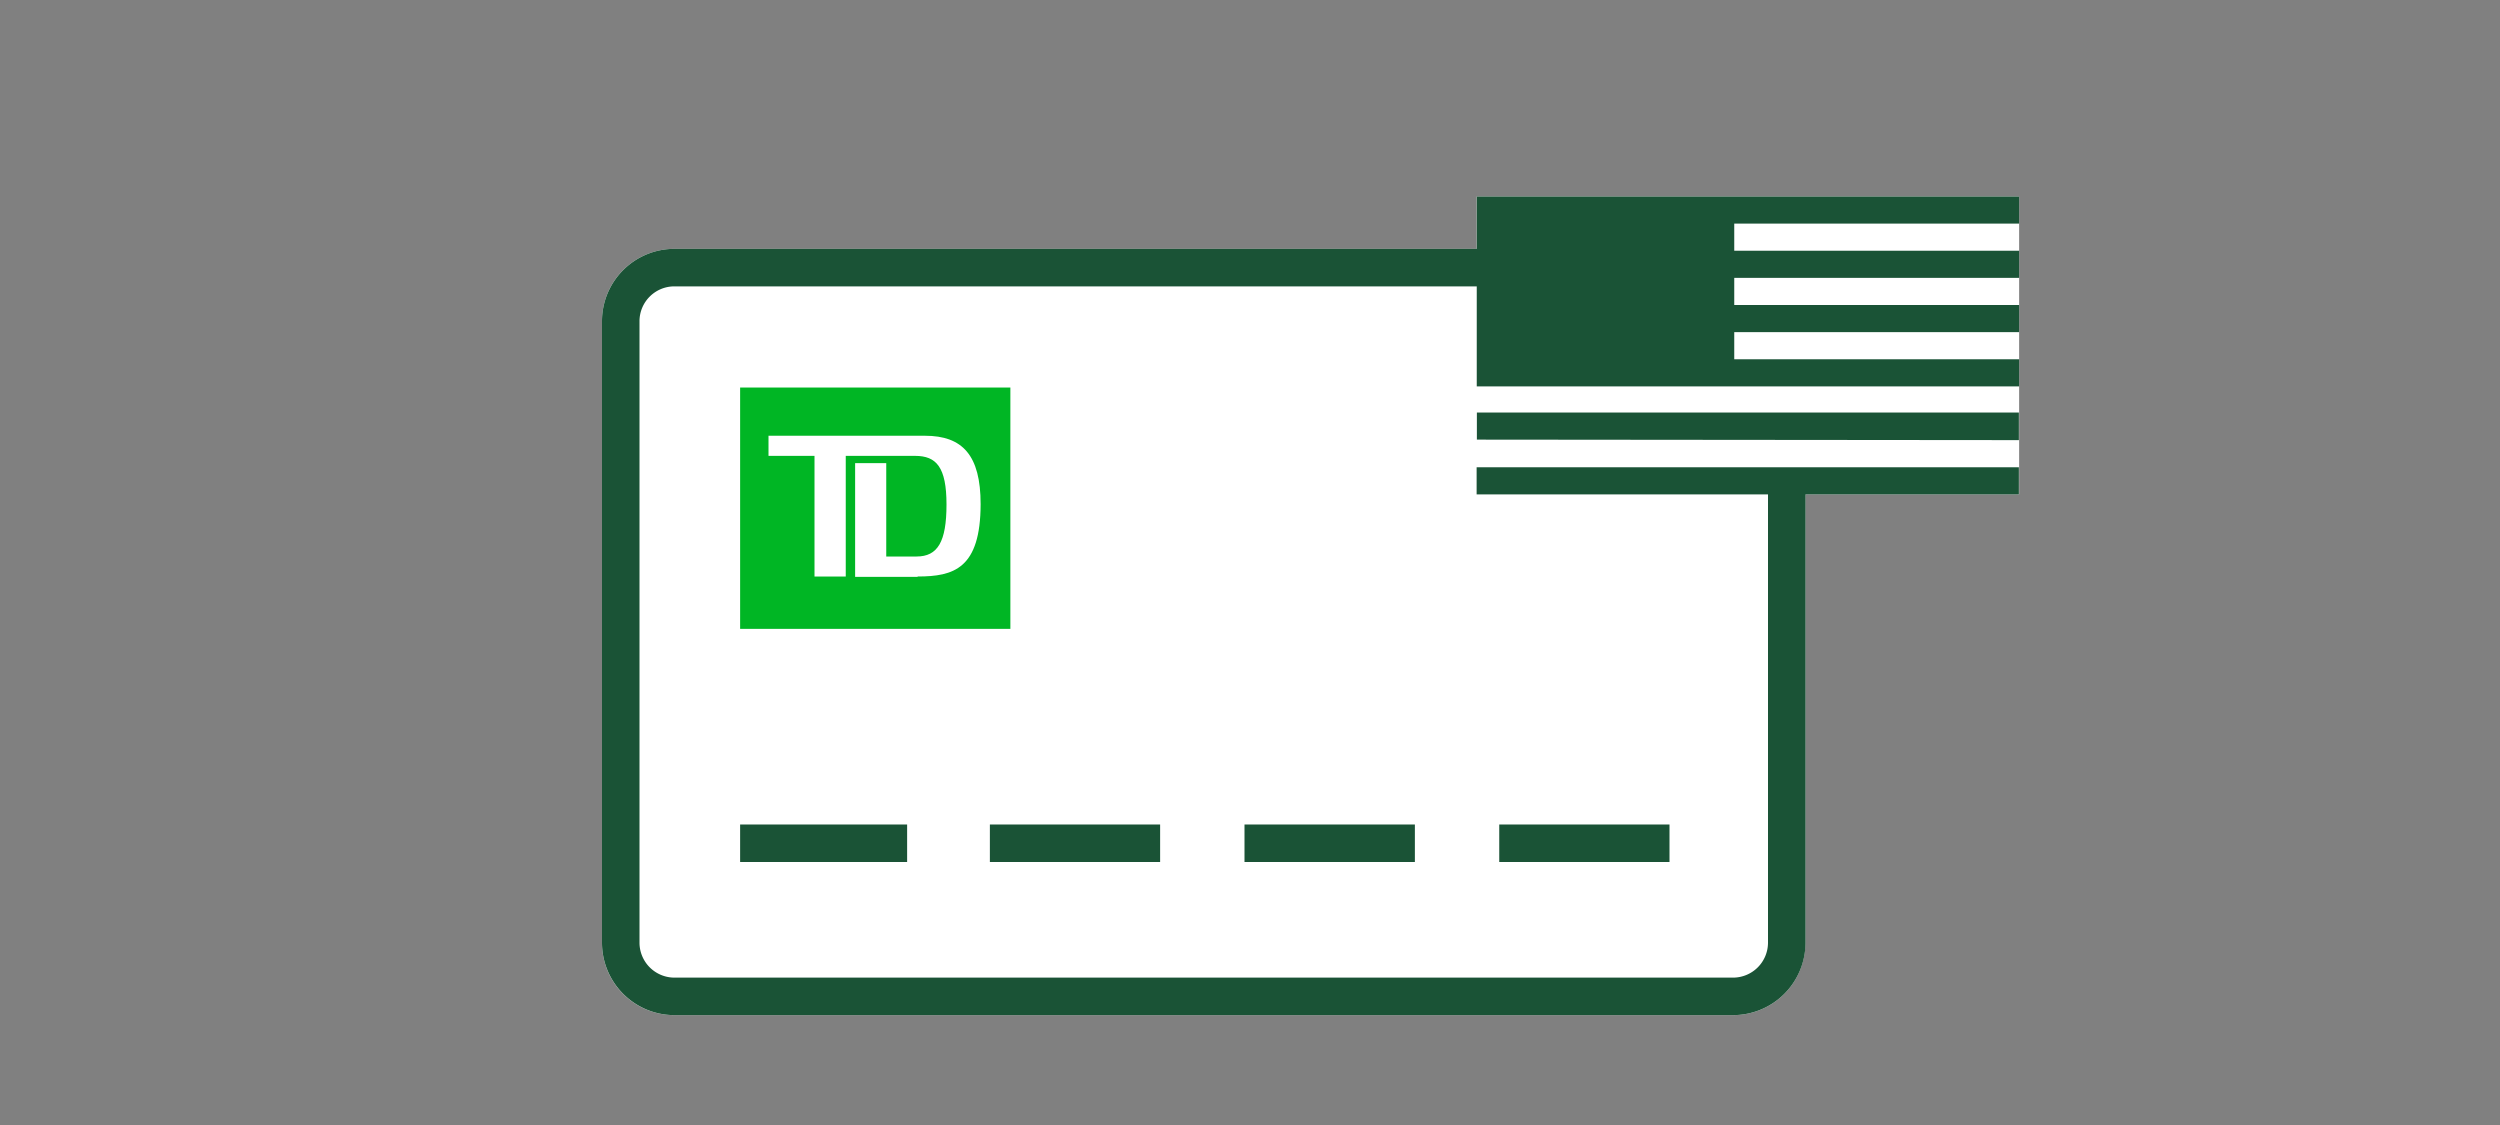 <svg xmlns="http://www.w3.org/2000/svg" viewBox="0 0 200 90"><rect x="0" y="0" width="200" height="90" fill="#808080" stroke="none"/><title>USDollarDailyInterestChequing</title><g id="FLT_ART_WORKS" data-name="FLT ART WORKS"><path d="M161.53,15.72V30.91h0v8.64H144.43V75.43a5.78,5.78,0,0,1-5.78,5.78H53.94a5.78,5.78,0,0,1-5.78-5.78V25.69a5.78,5.78,0,0,1,5.78-5.78h64.19V15.72Z" style="fill:#fff"/><line x1="161.5" y1="33.04" x2="161.51" y2="35.21" style="fill:#fff"/><path d="M59.21,31V50.31H80.83V31Zm14.2,15.15h-5V37.05H70.9v7.47h2.43c1.68,0,2.39-1.17,2.39-4.16s-.81-3.89-2.51-3.89H67.66v9.65h-2.5V36.47H61.48V34.86H74c3,0,4.45,1.56,4.45,5.47C78.44,45.49,76.3,46.12,73.41,46.12Z" style="fill:#00b624"/><path d="M142.94,39.56V75.43a4.3,4.3,0,0,1-4.28,4.28H53.94a4.3,4.3,0,0,1-4.28-4.28V25.69a4.29,4.29,0,0,1,4.28-4.28h64.2" style="fill:none;stroke:#1a5336;stroke-linecap:square;stroke-miterlimit:10;stroke-width:3px"/><line x1="59.21" y1="67.46" x2="72.57" y2="67.46" style="fill:none;stroke:#1a5336;stroke-miterlimit:10;stroke-width:3px"/><line x1="79.19" y1="67.46" x2="92.81" y2="67.46" style="fill:none;stroke:#1a5336;stroke-miterlimit:10;stroke-width:3px"/><line x1="99.56" y1="67.46" x2="113.19" y2="67.46" style="fill:none;stroke:#1a5336;stroke-miterlimit:10;stroke-width:3px"/><line x1="119.94" y1="67.46" x2="133.56" y2="67.46" style="fill:none;stroke:#1a5336;stroke-miterlimit:10;stroke-width:3px"/><path d="M138.74,17.89v2.17h22.79v2.17H138.74V24.4h22.79v2.17H138.74v2.17h22.79v2.17H118.14V15.72h43.39v2.17Zm22.77,17.32V33l-43.36,0v2.17Zm0,4.34V37.38l-43.38,0v2.17Z" style="fill:#1a5336"/></g></svg>